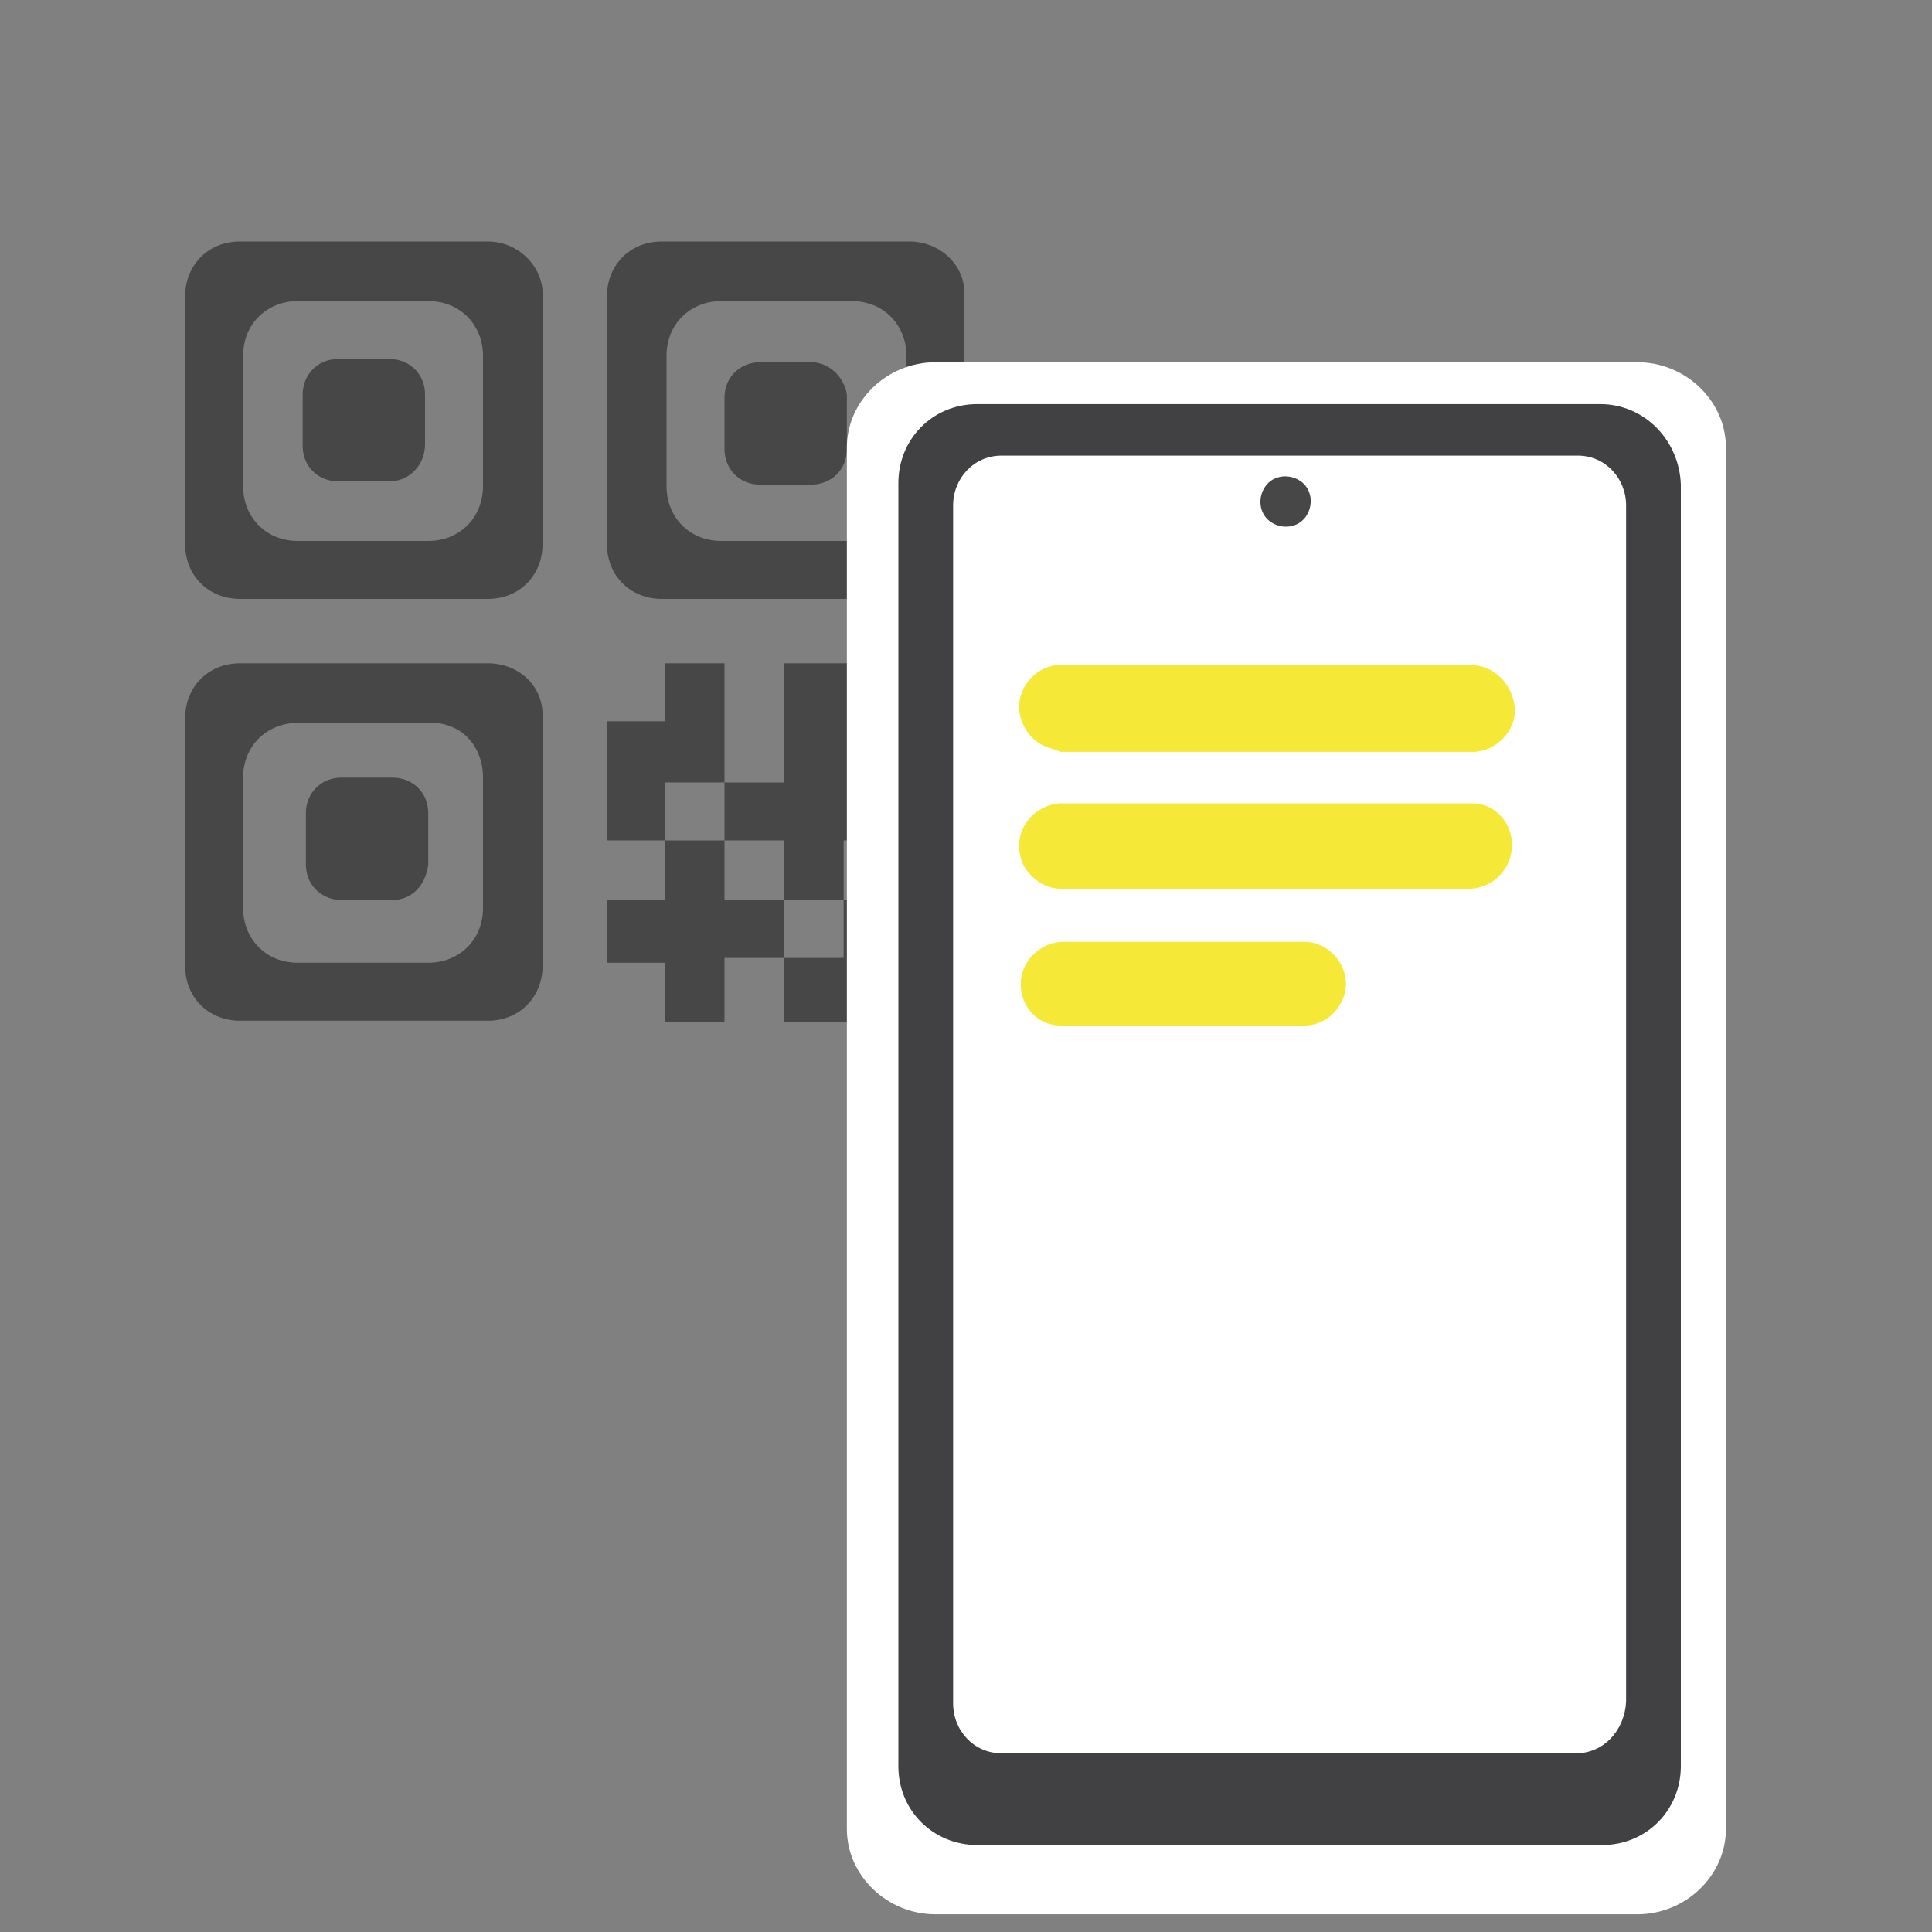<?xml version="1.0" encoding="utf-8"?>
<!-- Generator: Adobe Illustrator 26.1.0, SVG Export Plug-In . SVG Version: 6.00 Build 0)  -->
<svg version="1.1" id="Слой_1" xmlns="http://www.w3.org/2000/svg" xmlns:xlink="http://www.w3.org/1999/xlink" x="0px" y="0px"
	 viewBox="0 0 120 120" style="enable-background:new 0 0 120 120;" xml:space="preserve">
<rect x="0" y="0" width="120" height="120" fill="#808080" stroke="none"/>
<style type="text/css">
	.st0{fill:#474747;}
	.st1{fill:#FFFFFF;}
	.st2{fill:#414042;}
	.st3{fill:#F5E837;}
</style>
<g>
	<path class="st0" d="M30.3,41.2H14.9c-2,0-3.4,1.5-3.4,3.4V60c0,2,1.5,3.4,3.4,3.4h15.4c2,0,3.4-1.5,3.4-3.4V44.6
		C33.8,42.7,32.3,41.2,30.3,41.2z M30,48.3v8.1c0,2-1.5,3.4-3.4,3.4h-8.1c-2,0-3.4-1.5-3.4-3.4v-8.1c0-2,1.5-3.4,3.4-3.4h8.1
		C28.6,44.8,30,46.3,30,48.3z"/>
	<g>
		<polygon class="st0" points="45,55.9 45,52.2 41.3,52.2 41.3,55.9 37.7,55.9 37.7,59.8 41.3,59.8 41.3,59.8 41.3,59.8 41.3,63.5 
			45,63.5 45,59.5 45,59.5 45,59.5 48.7,59.5 48.7,55.9 		"/>
		<polygon class="st0" points="56.3,44.8 56.3,41.2 48.7,41.2 48.7,48.6 48.7,48.6 48.7,48.6 45,48.6 45,52.2 48.7,52.2 48.7,55.9 
			52.4,55.9 52.4,52.2 60,52.2 60,44.8 		"/>
		<polygon class="st0" points="52.4,55.9 52.4,59.5 48.7,59.5 48.7,63.5 56.3,63.5 56.3,59.5 60,59.5 60,55.9 		"/>
		<polygon class="st0" points="45,41.2 41.3,41.2 41.3,44.8 37.7,44.8 37.7,52.2 41.3,52.2 41.3,48.6 45,48.6 		"/>
	</g>
	<path class="st0" d="M24.4,55.9h-3.2c-1.2,0-2.2-0.9-2.2-2.2v-3.2c0-1.2,0.9-2.2,2.2-2.2h3.2c1.2,0,2.2,0.9,2.2,2.2v3.2
		C26.4,55.2,25.4,55.9,24.4,55.9z"/>
	<path class="st0" d="M24.2,29.9H21c-1.2,0-2.2-0.9-2.2-2.2v-3.2c0-1.2,0.9-2.2,2.2-2.2h3.2c1.2,0,2.2,0.9,2.2,2.2v3.1
		C26.4,28.9,25.4,29.9,24.2,29.9z"/>
	<path class="st0" d="M30.3,15H14.9c-2,0-3.4,1.5-3.4,3.4v15.4c0,2,1.5,3.4,3.4,3.4h15.4c2,0,3.4-1.5,3.4-3.4V18.4
		C33.8,16.7,32.3,15,30.3,15z M26.6,33.6h-8.1c-2,0-3.4-1.5-3.4-3.4v-8.1c0-2,1.5-3.4,3.4-3.4h8.1c2,0,3.4,1.5,3.4,3.4v8.1
		C30,32.1,28.6,33.6,26.6,33.6z"/>
	<path class="st0" d="M50.4,22.5h-3.2c-1.2,0-2.2,0.9-2.2,2.2v3.2c0,1.2,0.9,2.2,2.2,2.2h3.2c1.2,0,2.2-0.9,2.2-2.2v-3.4
		C52.4,23.3,51.4,22.5,50.4,22.5z"/>
	<path class="st0" d="M56.5,15H41.1c-2,0-3.4,1.5-3.4,3.4v15.4c0,2,1.5,3.4,3.4,3.4h15.4c2,0,3.4-1.5,3.4-3.4V18.4
		C60,16.4,58.3,15,56.5,15z M52.9,33.6h-8.1c-2,0-3.4-1.5-3.4-3.4v-8.1c0-2,1.5-3.4,3.4-3.4h8.1c2,0,3.4,1.5,3.4,3.4v8.1
		C56.3,32.1,54.5,33.6,52.9,33.6z"/>
</g>
<path class="st1" d="M79.2,103.3h-6.8c-0.8,0-1.4-0.6-1.4-1.4c0-0.5,0.2-0.8,0.5-1c0.1-0.1,0.3-0.2,0.6-0.3c0.1,0,0.2,0,0.3,0h6.8
	c0.8,0,1.4,0.6,1.4,1.4C80.6,102.8,80,103.3,79.2,103.3z"/>
<path class="st1" d="M101.7,22.5H58.8l0,0h-0.7c-3,0-5.5,2.4-5.5,5.3v85.8c0,2.9,2.5,5.3,5.5,5.3h43.6c3,0,5.5-2.4,5.5-5.3V27.8
	C107.2,24.9,104.7,22.5,101.7,22.5z"/>
<path class="st2" d="M99.4,25.1H61.3l0,0h-0.6c-2.8,0-4.9,2.2-4.9,4.9v79.7c0,2.8,2.2,4.9,4.9,4.9h38.8c2.8,0,4.9-2.2,4.9-4.9V30.1
	C104.3,27.3,102.1,25.1,99.4,25.1z"/>
<path class="st1" d="M97.9,108.9H62.2c-1.7,0-3-1.4-3-3.1V31.4c0-1.7,1.3-3.1,3-3.1h35.8c1.7,0,3,1.4,3,3.1v74.3
	C100.9,107.5,99.6,108.9,97.9,108.9z"/>
<path class="st3" d="M91.3,41.3h-8.9h-7.6h-8.9c-1.5,0-2.6,1.3-2.6,2.6c0,0.9,0.5,1.8,1.3,2.3c0.3,0.2,0.8,0.3,1.3,0.5h0.1h1.4l0,0
	h7.6h7.6h8.9h0.1c1.4-0.1,2.5-1.3,2.5-2.6C94,42.5,92.8,41.3,91.3,41.3z"/>
<path class="st3" d="M91.5,49.9h-0.1h-8.9h-7.6h-7.6l0,0h-1.4h-0.1c-1.4,0.1-2.5,1.3-2.5,2.6c0,0.5,0.1,0.9,0.3,1.3
	c0.5,0.8,1.3,1.4,2.3,1.4H66h25.3h0.1c1.4-0.1,2.5-1.3,2.5-2.6C94,51.1,92.8,49.9,91.5,49.9z"/>
<path class="st3" d="M81,58.5H66h-0.1c-1.4,0.1-2.5,1.3-2.5,2.6c0,1.5,1.1,2.6,2.5,2.6H66h1.4h7.6H81c1.5,0,2.6-1.3,2.6-2.6
	S82.5,58.5,81,58.5z"/>
<path class="st0" d="M78.9,32.4L78.9,32.4c-0.7-0.5-0.8-1.5-0.3-2.2v0c0.5-0.7,1.5-0.8,2.2-0.3v0c0.7,0.5,0.8,1.5,0.3,2.2v0
	C80.6,32.8,79.6,32.9,78.9,32.4z"/>
</svg>
